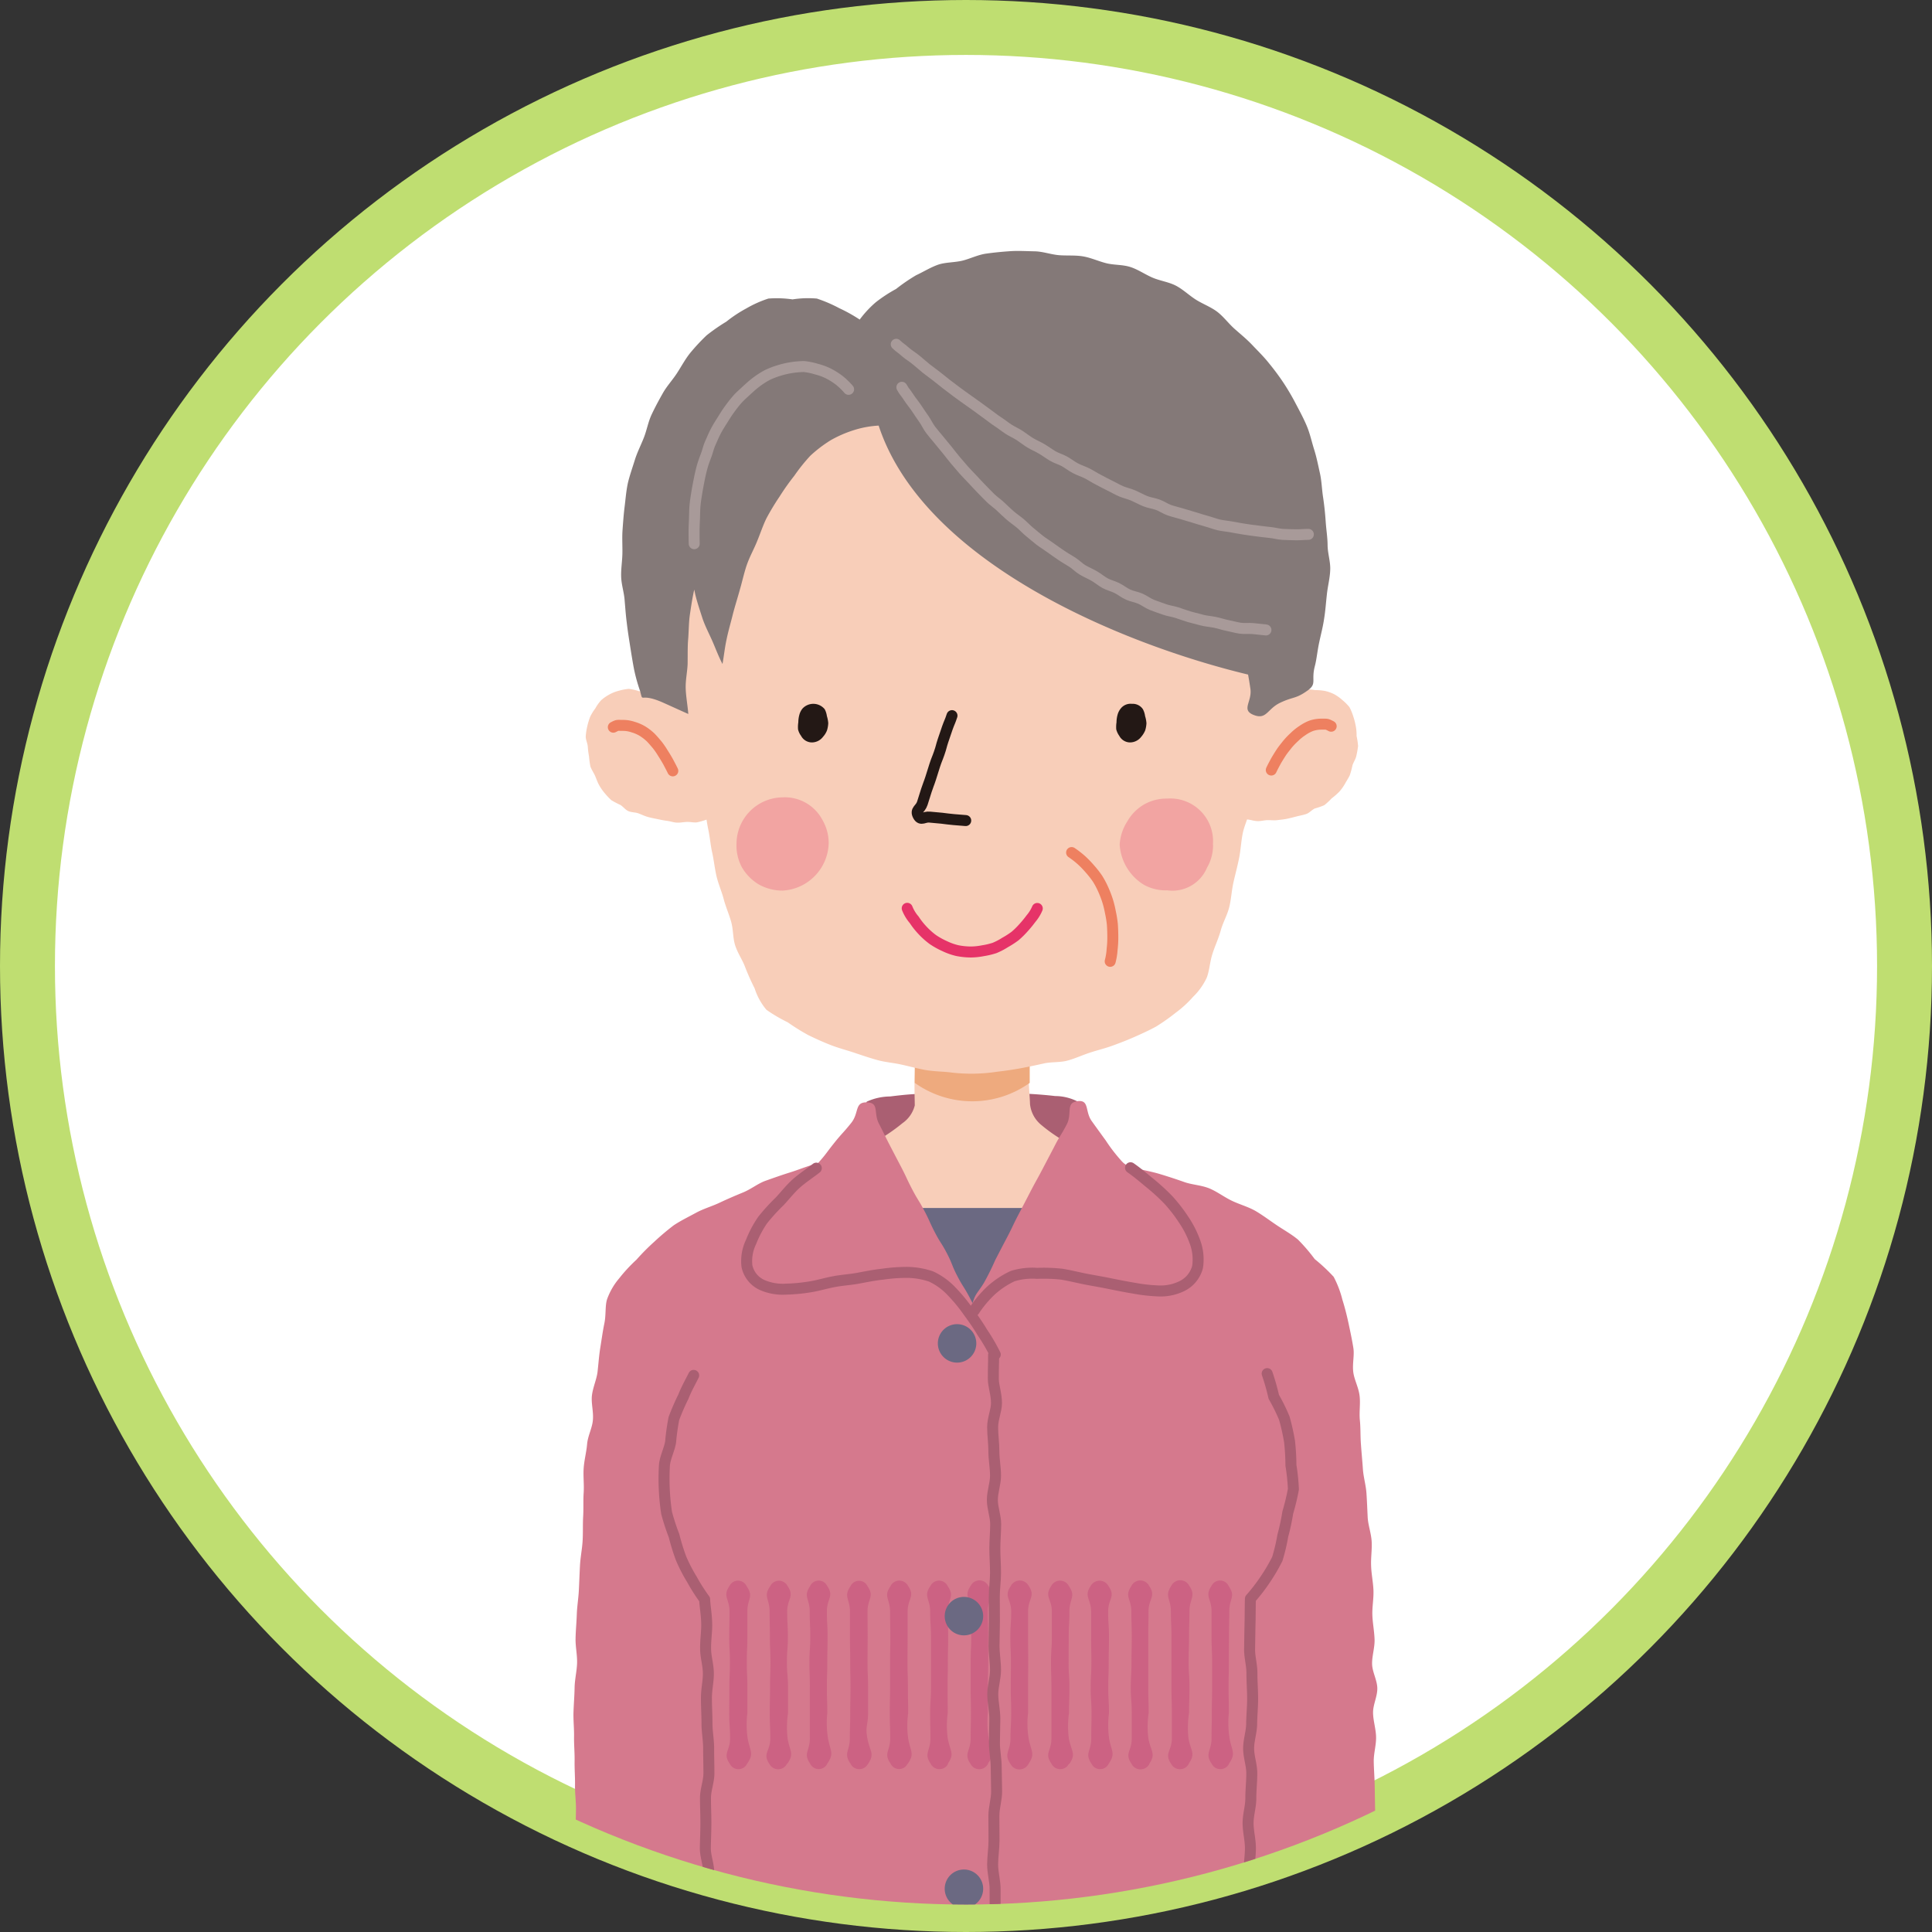 <svg xmlns="http://www.w3.org/2000/svg" xmlns:xlink="http://www.w3.org/1999/xlink" width="140.68" height="140.68" viewBox="0 0 140.68 140.68">
  <rect x="0" y="0" width="140.68" height="140.68" fill="#333333" stroke="none"/>
  <defs>
    <clipPath id="clip-path">
      <circle id="楕円形_918" data-name="楕円形 918" cx="68.34" cy="68.34" r="68.34" transform="translate(0 0)" fill="none"/>
    </clipPath>
  </defs>
  <g id="r60renew_voice_icon04" transform="translate(2 2)">
    <g id="グループ_2138" data-name="グループ 2138">
      <circle id="楕円形_917" data-name="楕円形 917" cx="68.34" cy="68.34" r="68.34" transform="translate(0 0)" fill="#fff" stroke="#bfde71" stroke-width="4"/>
      <g id="グループ_2137" data-name="グループ 2137" clip-path="url(#clip-path)">
        <g id="グループ_2136" data-name="グループ 2136">
          <path id="パス_11854" data-name="パス 11854" d="M61.13,78.21a4.169,4.169,0,0,1,1.68-.37c.49-.06,1.07-.13,1.71-.17.54-.03,1.12-.04,1.72-.06.56-.02,1.13-.01,1.72-.02.57,0,1.15-.05,1.72-.05s1.16.06,1.72.07c.6.02,1.18.02,1.72.05.64.04,1.22.09,1.71.15a3.6,3.6,0,0,1,1.66.41c.19.22.11.87-.14,1.68-.15.49-.35,1.04-.58,1.61-.21.52-.5,1.03-.73,1.55-.25.56-.45,1.11-.67,1.57-.43.9.07,1.29-.74,1.54-.79.25-.84.02-1.67.02s-.83-.03-1.67-.03-.83.02-1.66.02-.83-.02-1.67-.02-.84-.04-1.67-.04-.86.26-1.66.02c-.82-.25-.4-.57-.84-1.47-.23-.46-.48-.99-.73-1.54-.23-.52-.39-1.08-.58-1.61A11.7,11.7,0,0,1,61,79.88a2.169,2.169,0,0,1,.12-1.67" fill="#aa5f72"/>
          <path id="パス_11855" data-name="パス 11855" d="M98.28,152.92c.84-.29-.18-.71-.16-1.85,0-.5.2-1.09.2-1.77,0-.54-.07-1.13-.06-1.77,0-.55.05-1.15.05-1.77,0-.57-.02-1.16-.02-1.77,0-.57.02-1.16.02-1.77,0-.58.14-1.17.14-1.77,0-.58-.09-1.17-.09-1.77,0-.58.06-1.17.06-1.77,0-.58-.11-1.17-.11-1.77,0-.58.14-1.18.14-1.77s-.33-1.18-.34-1.77.03-1.18.02-1.78-.02-1.18-.03-1.78-.06-1.18-.07-1.77.18-1.18.17-1.78-.21-1.18-.22-1.77.32-1.19.31-1.79-.37-1.18-.38-1.77.2-1.19.18-1.79-.14-1.18-.16-1.77.1-1.19.08-1.78-.15-1.19-.17-1.77c-.03-.6.07-1.2.04-1.78-.03-.6-.25-1.18-.29-1.76-.03-.6-.05-1.19-.09-1.77-.04-.6-.22-1.18-.26-1.77s-.1-1.19-.14-1.77c-.05-.6-.02-1.2-.08-1.78-.06-.61.05-1.21-.02-1.78-.07-.61-.39-1.17-.46-1.73-.08-.62.1-1.24,0-1.79-.1-.63-.23-1.21-.34-1.74-.14-.65-.29-1.23-.45-1.73a7.318,7.318,0,0,0-.64-1.68,13.064,13.064,0,0,0-1.38-1.29,12.689,12.689,0,0,0-1.22-1.42c-.47-.39-1.03-.7-1.55-1.05s-1.02-.73-1.55-1.04c-.55-.31-1.16-.47-1.72-.74s-1.08-.67-1.64-.9c-.6-.24-1.26-.26-1.82-.46-.62-.22-1.21-.41-1.77-.58-.67-.2-1.29-.3-1.8-.43-1.11-.28-.84-.62-1.77-.67-.9-.05-.9.01-1.8.01h-1.8c-.9,0-.9.1-1.79.1s-.9.18-1.8.18-.9-.1-1.79-.1-.9.05-1.8.05-.9-.09-1.8-.09-.9-.03-1.8-.03-.9.06-1.8.06-.9.08-1.8.08-.9-.21-1.8-.16a5.57,5.57,0,0,0-1.84.3c-.51.13-1.1.38-1.77.59-.55.17-1.14.38-1.76.6-.56.2-1.06.62-1.66.86-.56.23-1.12.47-1.69.74-.55.26-1.16.43-1.71.73s-1.11.57-1.62.91a18.349,18.349,0,0,0-1.42,1.2,16.058,16.058,0,0,0-1.3,1.31,11.362,11.362,0,0,0-1.25,1.35,4.878,4.878,0,0,0-.89,1.54c-.15.5-.06,1.13-.2,1.78-.11.53-.19,1.12-.29,1.74-.09.55-.13,1.14-.2,1.76-.07.56-.34,1.12-.41,1.73-.06.57.13,1.18.07,1.79-.05.57-.37,1.14-.42,1.74-.05.58-.21,1.16-.25,1.76-.04.58.04,1.18,0,1.78-.04.58,0,1.18-.04,1.78-.03.58,0,1.18-.04,1.77s-.16,1.17-.19,1.77c-.03.58-.05,1.18-.08,1.77s-.13,1.18-.15,1.77-.08,1.18-.09,1.77.13,1.19.11,1.78-.17,1.18-.18,1.77-.06,1.18-.08,1.78.05,1.19.04,1.78.05,1.19.04,1.78.04,1.19.03,1.78.08,1.19.07,1.78-.03,1.19-.03,1.78-.13,1.19-.14,1.78-.23,1.19-.23,1.78.22,1.19.22,1.77c0,.6-.04,1.19-.04,1.77,0,.6-.15,1.2-.15,1.78,0,.61.04,1.2.04,1.78,0,.61-.09,1.21-.09,1.78,0,.62.27,1.21.27,1.78,0,.62-.05,1.22-.05,1.77,0,.64.12,1.23.12,1.77,0,.68.06,1.27.06,1.77.01,1.13-1.08,1.63-.24,1.92.86.3.97-.2,1.88-.2s.91.02,1.83.02h1.83c.92,0,.91-.05,1.82-.05s.91-.07,1.82-.07.91.09,1.82.09.91.02,1.82.02.91.18,1.82.18.91-.26,1.83-.26.91-.04,1.83-.04.91.22,1.82.22.91-.17,1.82-.17.91.25,1.83.25.91.03,1.83.03.91-.38,1.83-.38.91.26,1.83.26.91.11,1.83.11.91-.35,1.83-.35.91.33,1.83.33.91-.08,1.83-.08.91.02,1.83.02.92-.12,1.83-.12.91-.01,1.83-.01.91.04,1.83.04.92-.04,1.83-.04.91.11,1.83.11.91.08,1.83.08.92-.31,1.83-.31.91.02,1.83.02.92-.02,1.84-.02a9.655,9.655,0,0,1,1.86-.04c.94.12.97.57,1.84.27" fill="#d5798d"/>
          <path id="パス_11856" data-name="パス 11856" d="M87.5,126.42a.706.706,0,0,1-1.27.01c-.52-.76-.01-.92-.01-1.85s.02-.92.02-1.85.02-.92.02-1.85v-1.85c0-.93-.04-.92-.04-1.85v-1.85c0-.92-.52-1.1,0-1.86a.69.69,0,0,1,1.25.03c.53.76.04.9.04,1.82s-.02.92-.02,1.85-.01.92-.01,1.85-.02.92-.02,1.85.02.92.02,1.85a7.156,7.156,0,0,0,.05,1.85c.17.95.48,1.09-.04,1.85" fill="#cc6283"/>
          <path id="パス_11857" data-name="パス 11857" d="M84.57,126.42a.722.722,0,0,1-1.29.02c-.53-.76.05-.94.05-1.86v-1.85c0-.93-.03-.92-.03-1.85v-3.7c0-.93-.04-.93-.04-1.85s-.49-1.09.03-1.86a.73.73,0,0,1,1.3-.01c.53.76.02.94.02,1.86s-.03.92-.03,1.85-.03.92-.03,1.85.06.92.06,1.85-.03.92-.03,1.85a7.261,7.261,0,0,0-.04,1.86c.17.95.54,1.08.02,1.84" fill="#cc6283"/>
          <path id="パス_11858" data-name="パス 11858" d="M81.69,126.45a.73.73,0,0,1-1.3-.02c-.52-.76.02-.92.02-1.84v-1.85c0-.93-.07-.93-.07-1.85s.05-.92.05-1.85.02-.92.02-1.85-.03-.93-.03-1.85-.52-1.08,0-1.85a.722.722,0,0,1,1.29-.02c.53.76-.04.94-.04,1.86s-.02.92-.02,1.85v3.7c0,.93.03.92.03,1.85a6.824,6.824,0,0,0-.02,1.86c.18.96.57,1.1.05,1.87" fill="#cc6283"/>
          <path id="パス_11859" data-name="パス 11859" d="M78.73,126.43a.693.693,0,0,1-1.25,0c-.52-.76-.02-.91-.02-1.83s.02-.92.02-1.85-.06-.92-.06-1.85.05-.92.05-1.85-.02-.92-.02-1.85v-1.85c0-.92-.55-1.11-.03-1.87a.737.737,0,0,1,1.3.02c.53.76-.03.92-.03,1.84s.06.92.06,1.85-.02.92-.02,1.85-.03.92-.03,1.85.05.92.05,1.85a7.158,7.158,0,0,0,.01,1.85c.17.95.49,1.09-.04,1.85" fill="#cc6283"/>
          <path id="パス_11860" data-name="パス 11860" d="M75.83,126.44a.709.709,0,0,1-1.27-.02c-.53-.76,0-.91,0-1.83v-3.7c0-.93-.03-.92-.03-1.85s.06-.92.06-1.85v-1.85c0-.92-.57-1.1-.04-1.86a.72.72,0,0,1,1.28.01c.53.76.04.92.04,1.84s-.05.92-.05,1.85-.01.92-.01,1.85.06.92.06,1.85-.03.92-.03,1.85a6.82,6.82,0,0,0-.01,1.86c.18.96.55,1.1.03,1.86" fill="#cc6283"/>
          <path id="パス_11861" data-name="パス 11861" d="M72.89,126.44a.738.738,0,0,1-1.31.01c-.52-.76,0-.94,0-1.86s.05-.92.05-1.85-.03-.92-.03-1.85.01-.92.01-1.85-.04-.92-.04-1.85.06-.93.06-1.85-.56-1.09-.03-1.85a.733.733,0,0,1,1.3-.02c.52.76-.04.94-.04,1.86v1.85c0,.93.01.92.01,1.85s-.01.92-.01,1.85v1.85a6.73,6.73,0,0,0,.04,1.85c.17.95.51,1.1-.01,1.86" fill="#cc6283"/>
          <path id="パス_11862" data-name="パス 11862" d="M69.95,126.42a.714.714,0,0,1-1.28.02c-.52-.76.01-.93.01-1.86s.02-.92.02-1.85-.02-.92-.02-1.85v-1.85c0-.93.04-.92.04-1.85s-.04-.93-.04-1.85-.52-1.09,0-1.86a.717.717,0,0,1,1.28,0c.52.76-.03.92-.03,1.84s.03.92.03,1.85v1.85c0,.93-.03.92-.03,1.85v1.85a7.157,7.157,0,0,0,.06,1.85c.17.95.48,1.09-.05,1.85" fill="#cc6283"/>
          <path id="パス_11863" data-name="パス 11863" d="M67.04,126.43a.709.709,0,0,1-1.27,0c-.52-.76-.02-.92-.02-1.84s-.02-.92-.02-1.85.06-.93.06-1.85v-3.7c0-.93-.06-.93-.06-1.85s-.51-1.1.02-1.86a.7.7,0,0,1,1.26.02c.53.76.01.91.01,1.83s.02.92.02,1.85-.02.92-.02,1.85-.02.92-.02,1.85.01.92.01,1.85a7.16,7.16,0,0,0,0,1.85c.17.95.53,1.09,0,1.85" fill="#cc6283"/>
          <path id="パス_11864" data-name="パス 11864" d="M64.09,126.42a.685.685,0,0,1-1.24,0c-.53-.76-.03-.91-.03-1.83s-.03-.92-.03-1.85.02-.92.02-1.85v-1.85c0-.93.02-.92.02-1.85s-.02-.93-.02-1.85-.5-1.08.03-1.84a.714.714,0,0,1,1.28-.02c.53.76-.03.93-.03,1.86v1.85c0,.93-.01.92-.01,1.85s.03.92.03,1.85.02.92.02,1.85a6.742,6.742,0,0,0,0,1.85c.16.95.49,1.08-.03,1.84" fill="#cc6283"/>
          <path id="パス_11865" data-name="パス 11865" d="M61.2,126.44a.709.709,0,0,1-1.27-.02c-.53-.76-.05-.91-.05-1.83s.03-.92.03-1.85.02-.92.02-1.85-.02-.92-.02-1.85-.02-.92-.02-1.85v-1.85c0-.92-.49-1.08.04-1.84a.685.685,0,0,1,1.24,0c.52.76,0,.91,0,1.83s.01.92.01,1.85-.01.92-.01,1.85.04.92.04,1.85v1.85c0,.93-.22.95-.05,1.86.18.96.56,1.1.04,1.86" fill="#cc6283"/>
          <path id="パス_11866" data-name="パス 11866" d="M58.24,126.42a.69.69,0,0,1-1.25,0c-.52-.76-.02-.91-.02-1.84v-3.7c0-.93-.03-.92-.03-1.85s.06-.93.06-1.85-.04-.93-.04-1.85-.49-1.07.03-1.84a.685.685,0,0,1,1.24-.01c.52.76-.02.92-.02,1.84s.05.92.05,1.85-.02.92-.02,1.85-.03.92-.03,1.85.03.93.03,1.85a7.168,7.168,0,0,0,.05,1.85c.17.95.47,1.09-.05,1.85" fill="#cc6283"/>
          <path id="パス_11867" data-name="パス 11867" d="M55.31,126.42a.717.717,0,0,1-1.28.03c-.53-.76.06-.94.06-1.86s-.04-.92-.04-1.85.02-.92.02-1.85.03-.92.03-1.85-.04-.93-.04-1.85-.02-.93-.02-1.85-.48-1.08.04-1.84a.709.709,0,0,1,1.27-.01c.52.76-.03.93-.03,1.85s.05.92.05,1.85-.07.92-.07,1.85.08.92.08,1.85v1.85a7.17,7.17,0,0,0-.03,1.85c.16.95.5,1.08-.02,1.84" fill="#cc6283"/>
          <path id="パス_11868" data-name="パス 11868" d="M52.4,126.43a.7.7,0,0,1-1.26,0c-.53-.76.02-.92.02-1.84s-.06-.92-.06-1.85.01-.92.01-1.85.04-.92.04-1.85-.05-.93-.05-1.85.02-.93.02-1.85-.52-1.1,0-1.86a.69.69,0,0,1,1.25.03c.53.76.05.9.05,1.82v1.85c0,.93-.04.92-.04,1.85s.04.92.04,1.85v1.85a7.161,7.161,0,0,0,.02,1.85c.17.95.49,1.09-.04,1.85" fill="#cc6283"/>
          <path id="パス_11869" data-name="パス 11869" d="M76.66,81.87c-.15.84-.58.65-1.07,1.34s-.44.73-.94,1.41-.54.66-1.03,1.35-.46.71-.95,1.4-.47.7-.97,1.39-.5.68-1,1.37-.53.67-1.03,1.36-.14,1.36-.99,1.35-.44-.7-.91-1.4-.48-.7-.95-1.41-.46-.71-.94-1.42-.48-.7-.96-1.41-.5-.69-.97-1.4-.44-.73-.92-1.44-.5-.69-.97-1.4-.76-.58-.91-1.42c-.14-.77.57-.34,1.29-.83a13.057,13.057,0,0,0,1.28-.93,2.227,2.227,0,0,0,.89-1.29c0-.19-.02-.81-.02-1.53,0-.5.04-1.04.04-1.53,0-.85-.74-1.21-.03-1.5.78-.32.82-.06,1.66-.06s.84-.03,1.67-.03.84.1,1.67.1h1.68c.84,0,.98-.52,1.68-.06.94.62-.06,1.12-.06,2.25,0,.95.1,1.92.1,2.25a2.256,2.256,0,0,0,.77,1.49,11.643,11.643,0,0,0,1.4,1.02c.78.55,1.62.11,1.47.96" fill="#f8ceb9"/>
          <path id="パス_11870" data-name="パス 11870" d="M72.98,76.85a7.2,7.2,0,0,1-8.37,0V69.59h8.37Z" fill="#eeaa7e"/>
          <path id="パス_11871" data-name="パス 11871" d="M68.79,93.31,63.8,85.96H74.18Z" fill="#6b6982"/>
          <path id="パス_11872" data-name="パス 11872" d="M89.79,51.67c-.08.58-.12,1.19-.21,1.78s-.21,1.17-.31,1.77-.17,1.19-.28,1.78-.4,1.15-.51,1.73-.14,1.2-.26,1.78c-.12.6-.28,1.18-.41,1.76-.13.6-.16,1.21-.3,1.78-.15.6-.47,1.14-.62,1.7-.17.61-.43,1.15-.6,1.69-.2.62-.22,1.24-.42,1.75a4.72,4.72,0,0,1-1,1.4,7.971,7.971,0,0,1-1.27,1.16,14.251,14.251,0,0,1-1.42,1c-.49.27-1.02.51-1.56.75-.52.23-1.06.44-1.61.64s-1.1.33-1.65.51-1.08.43-1.64.58-1.18.08-1.73.21c-.58.13-1.15.25-1.69.35-.61.11-1.18.19-1.7.25a12.494,12.494,0,0,1-3.46.04c-.54-.06-1.14-.06-1.77-.17-.56-.1-1.13-.26-1.73-.39-.57-.13-1.17-.17-1.75-.33s-1.13-.35-1.7-.54-1.15-.34-1.69-.55c-.57-.22-1.11-.47-1.63-.72a15.57,15.57,0,0,1-1.51-.94,11.126,11.126,0,0,1-1.55-.91,4.554,4.554,0,0,1-.86-1.56,16.958,16.958,0,0,1-.7-1.57c-.19-.51-.54-1-.72-1.57-.17-.53-.13-1.14-.29-1.71-.15-.54-.39-1.07-.54-1.64-.14-.54-.38-1.08-.52-1.65-.13-.55-.19-1.13-.31-1.7-.13-.55-.17-1.13-.29-1.7s-.18-1.13-.3-1.7-.29-1.12-.4-1.68-.2-1.14-.32-1.7-.5-1.08-.62-1.64c-.12-.59-.24-1.17-.33-1.75s-.11-1.2-.18-1.77c-.07-.6.03-1.2,0-1.78-.04-.6-.03-1.19-.03-1.77,0-.6.01-1.18.04-1.77s-.11-1.2-.04-1.78c.07-.6.34-1.15.45-1.72.12-.59.18-1.17.34-1.74a17.269,17.269,0,0,1,.58-1.67,16.954,16.954,0,0,1,.69-1.63,16.345,16.345,0,0,1,.93-1.5,14.948,14.948,0,0,1,.99-1.46,16.35,16.35,0,0,1,1.19-1.31c.42-.41.9-.75,1.36-1.12s.92-.72,1.42-1.04,1.04-.52,1.57-.8c.52-.26.96-.69,1.52-.92.53-.21,1.14-.27,1.71-.45.55-.17,1.09-.43,1.68-.57.56-.13,1.14-.27,1.74-.36.57-.09,1.18.03,1.78-.03.58-.06,1.15-.29,1.75-.32.58-.03,1.17.07,1.78.07s1.2-.13,1.77-.1c.6.03,1.18.27,1.75.33.6.06,1.21-.07,1.78.01.6.09,1.17.27,1.73.39.59.13,1.19.17,1.75.34.58.17,1.06.58,1.6.79.56.22,1.14.36,1.65.62.54.27,1.12.44,1.61.75a14.949,14.949,0,0,1,1.37,1.13,16.218,16.218,0,0,1,1.19,1.3,16.463,16.463,0,0,1,1.29,1.21,15.506,15.506,0,0,1,.91,1.51,16.431,16.431,0,0,1,.86,1.54c.25.53.5,1.06.7,1.62s.49,1.08.64,1.66c.15.56.15,1.17.26,1.76.11.57.34,1.13.41,1.73.07.57.04,1.17.08,1.77.03.58-.01,1.17,0,1.77,0,.58-.06,1.17-.08,1.77-.02.58.1,1.18.06,1.77s-.15,1.16-.21,1.76c-.06.58-.14,1.16-.23,1.76" fill="#f8ceb9"/>
          <path id="パス_11873" data-name="パス 11873" d="M76.03,60.08a6.676,6.676,0,0,1,.71.55,7.421,7.421,0,0,1,.62.64,7.026,7.026,0,0,1,.55.7,6.049,6.049,0,0,1,.42.79,7.824,7.824,0,0,1,.32.83,7.165,7.165,0,0,1,.21.86,7.435,7.435,0,0,1,.14.89q.03.48.03.9a7.662,7.662,0,0,1-.05.89,4.52,4.52,0,0,1-.14.87" fill="none" stroke="#ee8060" stroke-linecap="round" stroke-linejoin="round" stroke-width="0.8"/>
          <path id="パス_11874" data-name="パス 11874" d="M64.06,64.14a2.952,2.952,0,0,0,.51.84,5.528,5.528,0,0,0,.61.77,5.4,5.4,0,0,0,.74.66,5.463,5.463,0,0,0,.86.48,4.442,4.442,0,0,0,.93.33,5.189,5.189,0,0,0,.99.1,4.724,4.724,0,0,0,.86-.09,5.556,5.556,0,0,0,.85-.2,4.662,4.662,0,0,0,.77-.4,6.537,6.537,0,0,0,.73-.47,5.993,5.993,0,0,0,.62-.61c.22-.24.4-.47.55-.67a2.836,2.836,0,0,0,.45-.73" fill="none" stroke="#e63368" stroke-linecap="round" stroke-linejoin="round" stroke-width="0.8"/>
          <path id="パス_11875" data-name="パス 11875" d="M58.34,59.42a3.548,3.548,0,0,1-3.37,3.43,3.553,3.553,0,0,1-1.72-.45,3.512,3.512,0,0,1-1.24-1.27,3.365,3.365,0,0,1-.38-1.71,3.394,3.394,0,0,1,3.34-3.36,3.1,3.1,0,0,1,2.93,1.67,3.327,3.327,0,0,1,.44,1.69" fill="#f2a4a2"/>
          <path id="パス_11876" data-name="パス 11876" d="M86.33,59.51a3.254,3.254,0,0,1-.44,1.67,2.731,2.731,0,0,1-2.9,1.65,3.3,3.3,0,0,1-1.69-.4,3.7,3.7,0,0,1-1.77-2.93,3.489,3.489,0,0,1,.55-1.68,3.374,3.374,0,0,1,1.22-1.24,3.32,3.32,0,0,1,1.69-.43,3.11,3.11,0,0,1,3.33,3.35" fill="#f2a4a2"/>
          <path id="パス_11877" data-name="パス 11877" d="M67.32,50.11c-.15.46-.18.45-.34.9q-.15.46-.31.91c-.15.45-.12.46-.28.92s-.18.44-.33.9-.14.46-.29.92-.17.45-.32.91-.14.46-.29.92-.54.48-.3.91c.21.38.42.05.85.1l.87.08c.43.05.43.06.87.1s.44.03.87.07" fill="#f8ceb9"/>
          <path id="パス_11878" data-name="パス 11878" d="M67.32,50.11c-.15.46-.18.45-.34.9q-.15.46-.31.91c-.15.45-.12.46-.28.92s-.18.44-.33.9-.14.46-.29.92-.17.45-.32.91-.14.46-.29.92-.54.48-.3.91c.21.38.42.05.85.1l.87.08c.43.05.43.06.87.1s.44.03.87.07" fill="none" stroke="#231815" stroke-linecap="round" stroke-linejoin="round" stroke-width="0.8"/>
          <path id="パス_11879" data-name="パス 11879" d="M56.13,50.59a2.308,2.308,0,0,0-.02.52,1.272,1.272,0,0,0,.22.47.9.9,0,0,0,.75.48,1.021,1.021,0,0,0,.85-.41,1.49,1.49,0,0,0,.29-.47,2.175,2.175,0,0,0,.09-.52,2.278,2.278,0,0,0-.1-.52,1.47,1.47,0,0,0-.16-.5,1.072,1.072,0,0,0-1.62-.04,1.216,1.216,0,0,0-.23.47,2.093,2.093,0,0,0-.07.51" fill="#231815"/>
          <path id="パス_11880" data-name="パス 11880" d="M79.3,50.59a2.307,2.307,0,0,0-.02.52,1.453,1.453,0,0,0,.22.47.9.9,0,0,0,.75.48,1.034,1.034,0,0,0,.85-.41,1.7,1.7,0,0,0,.29-.47,2.175,2.175,0,0,0,.09-.52,2.278,2.278,0,0,0-.1-.52,1.47,1.47,0,0,0-.16-.5.89.89,0,0,0-.8-.39.911.911,0,0,0-.82.35,1.216,1.216,0,0,0-.23.47,2.093,2.093,0,0,0-.07.51" fill="#231815"/>
          <path id="パス_11881" data-name="パス 11881" d="M87.43,57.44a5.433,5.433,0,0,0,.68.22,5.74,5.74,0,0,0,.72.01c.23.02.47.11.72.12s.47-.06.72-.07.48.03.72,0,.48-.05.72-.1.47-.11.7-.17.48-.1.71-.18.4-.3.62-.4a5.1,5.1,0,0,0,.69-.24,5.078,5.078,0,0,0,.54-.5,4.918,4.918,0,0,0,.54-.47,3.282,3.282,0,0,0,.42-.58c.12-.22.26-.42.36-.64a6.219,6.219,0,0,0,.19-.71c.08-.24.23-.45.28-.68a6.6,6.6,0,0,0,.13-.73,5.57,5.57,0,0,0-.11-.73,3.388,3.388,0,0,0-.06-.72,4.772,4.772,0,0,0-.18-.7,3.732,3.732,0,0,0-.28-.68,3.651,3.651,0,0,0-.52-.52,3.144,3.144,0,0,0-.59-.42,2.877,2.877,0,0,0-.68-.24,4.113,4.113,0,0,0-.72-.06,3.777,3.777,0,0,0-.76-.06,4.411,4.411,0,0,0-.72.25,5.779,5.779,0,0,0-.7.29c-.22.1-.45.22-.68.35-.21.12-.39.31-.61.46-.2.14-.43.25-.64.41s-.36.33-.56.5c-.15.32-.05.23-.1.68-.02.2-.03.45-.06.72-.03.22-.04.46-.08.72-.04.23-.13.45-.18.7-.04.23-.14.45-.2.7-.05.23.01.49-.05.73s-.14.46-.21.7-.14.46-.21.7-.22.44-.3.67-.15.45-.25.68" fill="#f8ceb9"/>
          <path id="パス_11882" data-name="パス 11882" d="M94.93,50.88c-.33-.17-.27-.15-.72-.15a2.309,2.309,0,0,0-.73.12,2.983,2.983,0,0,0-.65.35,3.709,3.709,0,0,0-.57.46,5.236,5.236,0,0,0-.51.53c-.14.18-.3.37-.45.59q-.195.3-.39.63c-.11.21-.23.42-.34.66" fill="none" stroke="#ee8060" stroke-linecap="round" stroke-linejoin="round" stroke-width="0.8"/>
          <path id="パス_11883" data-name="パス 11883" d="M50.16,57.52a6.235,6.235,0,0,1-.71.16,5.151,5.151,0,0,1-.7.2c-.23.03-.48-.04-.73-.03s-.48.06-.73.05-.47-.1-.72-.13-.47-.08-.71-.13-.47-.09-.71-.16-.45-.18-.68-.26-.5-.06-.72-.16-.38-.33-.58-.45a6.65,6.65,0,0,1-.65-.34,4.985,4.985,0,0,1-.5-.53,3.533,3.533,0,0,1-.41-.6c-.12-.22-.19-.45-.29-.67s-.25-.43-.33-.66a6.383,6.383,0,0,1-.1-.73,5.9,5.9,0,0,1-.09-.72c-.02-.25-.15-.49-.15-.73a4.434,4.434,0,0,1,.11-.73,5.169,5.169,0,0,1,.21-.7,3.55,3.55,0,0,1,.38-.62,3.144,3.144,0,0,1,.42-.59,3.22,3.22,0,0,1,.6-.42,2.924,2.924,0,0,1,.68-.27,4.1,4.1,0,0,1,.73-.14,3.651,3.651,0,0,1,.75.17,5.368,5.368,0,0,1,.75.13c.23.08.47.17.71.28.22.11.44.23.67.36.21.12.46.21.68.36.2.14.39.33.59.49s.43.3.63.47c.16.32-.04.29,0,.75.02.2.06.44.1.72.03.22.08.46.13.71.03.22.02.47.07.72.05.23.05.48.1.72s.23.44.29.68.1.47.18.71.14.46.22.69.1.48.18.71.19.45.29.68" fill="#f8ceb9"/>
          <path id="パス_11884" data-name="パス 11884" d="M42.66,50.95c.33-.17.27-.13.71-.13a2.253,2.253,0,0,1,.72.12,2.948,2.948,0,0,1,.68.29,3.7,3.7,0,0,1,.59.45c.16.16.32.35.49.55a5.914,5.914,0,0,1,.42.61c.13.2.25.4.38.63.11.21.23.43.34.66" fill="none" stroke="#ee8060" stroke-linecap="round" stroke-linejoin="round" stroke-width="0.8"/>
          <path id="パス_11885" data-name="パス 11885" d="M94.67,37.73c0-.58-.1-1.16-.14-1.77-.04-.58-.1-1.16-.19-1.76-.09-.58-.1-1.17-.23-1.75s-.24-1.15-.42-1.72-.3-1.15-.53-1.7-.51-1.07-.79-1.6a17.145,17.145,0,0,0-.9-1.54,17.581,17.581,0,0,0-1.06-1.43c-.37-.47-.8-.89-1.2-1.31-.41-.44-.87-.81-1.31-1.2s-.81-.9-1.27-1.25c-.48-.36-1.06-.57-1.55-.88s-.94-.75-1.46-1.02-1.15-.35-1.69-.58-1.05-.59-1.6-.77c-.57-.19-1.19-.14-1.76-.28s-1.12-.4-1.7-.5-1.19-.04-1.77-.09-1.17-.27-1.76-.28-1.2-.05-1.78-.01c-.6.04-1.2.1-1.77.18-.6.09-1.15.37-1.71.51-.59.14-1.22.11-1.76.29-.57.2-1.09.53-1.61.77a12.931,12.931,0,0,0-1.46,1,10.5,10.5,0,0,0-1.48.97,7.676,7.676,0,0,0-1.17,1.26,11.233,11.233,0,0,0-1.49-.83,10.258,10.258,0,0,0-1.63-.7,7.444,7.444,0,0,0-1.77.06,8.062,8.062,0,0,0-1.76-.06,8.26,8.26,0,0,0-1.61.72,9.577,9.577,0,0,0-1.45.96,13.746,13.746,0,0,0-1.44,1,14.761,14.761,0,0,0-1.2,1.29c-.36.45-.64.98-.96,1.47s-.73.93-1.02,1.44-.57,1.03-.82,1.56-.35,1.13-.56,1.67-.49,1.08-.66,1.63c-.18.58-.38,1.14-.51,1.69-.13.6-.17,1.2-.24,1.74-.07.56-.11,1.13-.15,1.69s0,1.14-.01,1.7-.11,1.14-.09,1.7c.02.58.21,1.14.25,1.68.05.58.09,1.15.16,1.68.07.6.16,1.16.24,1.67.1.63.19,1.19.28,1.66a12.159,12.159,0,0,0,.45,1.63c.25.95-.1.05,1.69.85.47.21,1.08.49,1.82.82-.05-.62-.17-1.26-.19-1.85-.02-.62.12-1.22.14-1.81.01-.62-.01-1.22.04-1.8.05-.62.04-1.23.13-1.81.09-.61.18-1.21.31-1.78v-.02c.02.11.05.22.07.34.14.58.34,1.17.53,1.76.19.57.48,1.11.73,1.68.24.55.44,1.1.73,1.65.11-.63.17-1.22.3-1.81.13-.63.31-1.22.45-1.8.16-.62.35-1.21.51-1.79.18-.62.31-1.23.5-1.79.21-.61.52-1.16.74-1.7.25-.6.44-1.19.7-1.72a18.069,18.069,0,0,1,.96-1.59,17.3,17.3,0,0,1,1.07-1.51A12.909,12.909,0,0,1,57,31.19a9.55,9.55,0,0,1,1.48-1.13,8.519,8.519,0,0,1,1.7-.74,7.158,7.158,0,0,1,1.8-.33c3.26,9.91,17.59,15.89,26.9,18.13.05.28.09.5.17,1.04.13.92-.67,1.51.19,1.88.99.42,1.01-.41,1.98-.87s1.11-.26,1.98-.88c.72-.51.26-.71.54-1.78.13-.48.18-1.09.32-1.74.11-.53.27-1.11.36-1.74.09-.55.13-1.15.2-1.77.06-.57.22-1.16.24-1.76.03-.58-.18-1.18-.19-1.78" fill="#847978"/>
          <path id="パス_11886" data-name="パス 11886" d="M63.67,26.2c.23.41.2.27.53.78.14.22.35.46.55.76.16.24.33.5.53.78.17.24.3.54.5.8.18.24.39.47.6.73.19.24.39.47.6.73.19.24.38.49.59.74.2.23.4.47.61.71s.43.45.65.69c.21.22.42.46.65.69s.43.45.66.67.49.39.72.61.45.43.69.64.5.38.74.58.45.44.7.64.48.41.73.6.52.35.78.54.51.36.77.54.53.33.8.5.49.41.76.57.56.28.84.44.52.37.79.52.59.22.87.36.53.35.82.48.61.17.9.3.54.33.84.45.59.21.89.32.61.14.92.24.59.21.9.3l.91.24c.3.08.62.1.93.16s.61.17.92.23.61.15.93.2.63,0,.95.03.62.07.94.1" fill="none" stroke="#a89a99" stroke-linecap="round" stroke-linejoin="round" stroke-width="0.8"/>
          <path id="パス_11887" data-name="パス 11887" d="M59.79,26.35a5.105,5.105,0,0,0-.67-.65,5.207,5.207,0,0,0-.79-.5,4.155,4.155,0,0,0-.87-.32,4.751,4.751,0,0,0-.91-.19,6.482,6.482,0,0,0-1.83.29,5.8,5.8,0,0,0-.87.34,6.221,6.221,0,0,0-.79.51c-.24.18-.47.39-.71.61-.22.21-.46.41-.67.65s-.39.48-.58.74-.34.51-.51.78-.33.52-.48.81c-.14.27-.26.56-.39.85s-.19.59-.3.88-.22.58-.3.88-.15.6-.21.91-.12.61-.17.92-.1.61-.13.93-.03.62-.04.93-.03.62-.03.94,0,.62.01.93" fill="none" stroke="#a89a99" stroke-linecap="round" stroke-linejoin="round" stroke-width="0.8"/>
          <path id="パス_11888" data-name="パス 11888" d="M63.26,23.07c.34.32.27.2.72.6.2.17.47.33.75.56.22.18.45.38.71.6.23.18.48.36.74.56.23.18.47.38.73.58.24.18.49.37.74.56s.5.36.76.55.5.36.76.54.49.37.75.55.49.38.76.55.5.37.77.54.55.29.81.46.5.37.77.53.56.28.83.44.52.35.79.51.58.24.85.39.52.35.8.5.58.24.86.38.54.32.82.46.55.3.83.43.55.3.84.42.6.18.89.31.56.28.85.4.61.15.91.26.56.3.85.4.6.17.9.26.6.18.9.27.6.19.9.27.6.2.9.27.62.09.93.15.62.11.92.16.62.09.93.13.62.08.93.11.62.12.93.14.63.02.94.03.63-.03.94-.03" fill="none" stroke="#a89a99" stroke-linecap="round" stroke-linejoin="round" stroke-width="0.8"/>
          <path id="パス_11889" data-name="パス 11889" d="M48.51,98.15c-.26.52-.54,1.01-.75,1.55a16.977,16.977,0,0,0-.69,1.59,16.545,16.545,0,0,0-.24,1.72c-.1.57-.4,1.12-.45,1.69a16.847,16.847,0,0,0-.01,1.74,16.345,16.345,0,0,0,.17,1.73,15.9,15.9,0,0,0,.54,1.65,15.736,15.736,0,0,0,.51,1.65,11.664,11.664,0,0,0,.79,1.53,13.3,13.3,0,0,0,.93,1.46c.02.51.14,1.11.15,1.8.01.55-.09,1.16-.08,1.81,0,.57.2,1.17.2,1.81,0,.58-.15,1.18-.14,1.81,0,.59.04,1.19.04,1.81,0,.59.12,1.2.12,1.81s.02,1.2.02,1.81-.25,1.2-.25,1.81.03,1.21.03,1.81-.03,1.21-.04,1.81.25,1.21.25,1.82-.25,1.21-.25,1.81.02,1.22.01,1.82c0,.62-.05,1.22-.06,1.82,0,.62-.03,1.22-.03,1.82,0,.62.2,1.23.2,1.82v1.82c0,.64.03,1.24.03,1.82,0,.65-.12,1.26-.12,1.81,0,.69-.02,1.3-.02,1.81-.01,1.15.14.91.13,1.81" fill="none" stroke="#aa5f72" stroke-linecap="round" stroke-linejoin="round" stroke-width="0.8"/>
          <path id="パス_11890" data-name="パス 11890" d="M90.27,98.02a15.623,15.623,0,0,1,.48,1.69,13.279,13.279,0,0,1,.77,1.56,16.086,16.086,0,0,1,.38,1.7,16.723,16.723,0,0,1,.1,1.73,14.662,14.662,0,0,1,.18,1.74,16.811,16.811,0,0,1-.41,1.7,15.665,15.665,0,0,1-.36,1.68,13.838,13.838,0,0,1-.4,1.69,13.357,13.357,0,0,1-.88,1.5,13.065,13.065,0,0,1-1.08,1.4c-.02.51-.01,1.17-.03,1.86-.01.55-.02,1.16-.03,1.81-.01.57.18,1.18.17,1.81,0,.58.05,1.18.05,1.81,0,.58-.06,1.19-.07,1.81,0,.59-.22,1.19-.22,1.81,0,.59.23,1.2.23,1.81s-.07,1.2-.07,1.81-.2,1.21-.2,1.81.17,1.21.17,1.82-.11,1.21-.11,1.81.05,1.21.06,1.82.04,1.22.05,1.82-.15,1.22-.15,1.82c0,.62.22,1.22.22,1.82,0,.62-.2,1.23-.2,1.82,0,.63.2,1.23.2,1.81,0,.64-.15,1.24-.15,1.82,0,.65.2,1.26.2,1.81,0,.69-.2,1.3-.19,1.81,0,1.15.14.9.15,1.81" fill="none" stroke="#aa5f72" stroke-linecap="round" stroke-linejoin="round" stroke-width="0.8"/>
          <path id="パス_11891" data-name="パス 11891" d="M70.26,95.61c.4.86-.45-.69-1.1-1.55-.35-.46-.78-.96-1.23-1.44a8.6,8.6,0,0,0-1.46-1.21,2.748,2.748,0,0,0-1.74-.59c-.57.06-1.15.05-1.71.12s-1.14.17-1.69.24c-.58.08-1.14.22-1.68.29-.59.08-1.16.14-1.7.2-.6.06-1.17.09-1.7.12a12.146,12.146,0,0,1-1.71,0,2.43,2.43,0,0,1-1.56-.57,2.035,2.035,0,0,1-.53-1.6A4.477,4.477,0,0,1,53,87.98a10.183,10.183,0,0,1,.9-1.49c.35-.47.74-.92,1.13-1.35.43-.46.82-.93,1.2-1.28.75-.71.73-.49,1.31-1.14.64-.71.6-.74,1.2-1.49s.64-.71,1.24-1.46.22-1.54,1.17-1.5c.89.04.44.76.85,1.55s.39.8.8,1.59q.41.79.82,1.57c.41.79.38.81.79,1.6s.46.76.88,1.55.37.81.78,1.6.48.76.89,1.55.33.83.74,1.62.47.76.89,1.55q.41.79.85,1.57t.81,1.6" fill="#d5798d"/>
          <path id="パス_11892" data-name="パス 11892" d="M57.44,83.06c-.5.39-1.01.72-1.44,1.1-.48.43-.85.92-1.24,1.33a14.4,14.4,0,0,0-1.22,1.34,7.835,7.835,0,0,0-.85,1.6,3.2,3.2,0,0,0-.3,1.77,1.952,1.952,0,0,0,1.11,1.37,3.775,3.775,0,0,0,1.74.3,13.008,13.008,0,0,0,1.77-.17c.56-.09,1.14-.27,1.74-.38.58-.11,1.18-.14,1.76-.25s1.18-.23,1.76-.29a12.44,12.44,0,0,1,1.78-.13,5.57,5.57,0,0,1,1.75.3,4.885,4.885,0,0,1,1.5,1.09,11.806,11.806,0,0,1,1.18,1.43c.39.53.76,1.06,1.05,1.55a13.729,13.729,0,0,1,.94,1.61" fill="none" stroke="#aa5f72" stroke-linecap="round" stroke-linejoin="round" stroke-width="0.8"/>
          <path id="パス_11893" data-name="パス 11893" d="M68.76,93.07c-.2.76.51-.47,1.23-.97a13.881,13.881,0,0,1,1.36-.8,3.57,3.57,0,0,1,1.47-.49c.66-.01,1.3-.02,1.91.02.66.04,1.29.15,1.89.23.67.09,1.31.11,1.9.22.68.13,1.29.29,1.86.41.71.15,1.33.32,1.87.38a2.346,2.346,0,0,0,1.84-.32,3.025,3.025,0,0,0,.94-1.39,3.066,3.066,0,0,0-.04-1.67,6.068,6.068,0,0,0-.7-1.52,11.391,11.391,0,0,0-.96-1.38,16.873,16.873,0,0,0-1.19-1.2c-.44-.42-.87-.82-1.25-1.14-.77-.63-.77-.39-1.32-1.02a11.673,11.673,0,0,1-1.05-1.38q-.51-.7-1.02-1.41c-.51-.7-.16-1.56-1.02-1.46-.92.11-.38.89-.81,1.71s-.49.79-.91,1.62l-.86,1.64c-.43.82-.45.81-.88,1.64q-.43.83-.86,1.65c-.43.82-.4.84-.83,1.66s-.43.82-.86,1.65a18.536,18.536,0,0,1-.83,1.67c-.49.8-.63.74-.87,1.64" fill="#d5798d"/>
          <path id="パス_11894" data-name="パス 11894" d="M80.32,83.03c.52.36.98.76,1.43,1.13a14.709,14.709,0,0,1,1.34,1.23,11.38,11.38,0,0,1,1.11,1.44,7.266,7.266,0,0,1,.82,1.62,3.651,3.651,0,0,1,.18,1.81,2.152,2.152,0,0,1-1.12,1.38,3.526,3.526,0,0,1-1.73.36,12.115,12.115,0,0,1-1.78-.2c-.56-.09-1.15-.21-1.75-.33-.58-.12-1.18-.22-1.76-.33-.6-.12-1.19-.27-1.76-.36a12.254,12.254,0,0,0-1.79-.06,4.824,4.824,0,0,0-1.77.2,6.3,6.3,0,0,0-1.59,1.06,8.221,8.221,0,0,0-1.22,1.46" fill="none" stroke="#aa5f72" stroke-linecap="round" stroke-linejoin="round" stroke-width="0.8"/>
          <path id="パス_11895" data-name="パス 11895" d="M70.35,96.65c0,.88-.02.64-.02,1.76,0,.5.23,1.09.23,1.76,0,.54-.28,1.13-.28,1.76,0,.56.09,1.15.09,1.77,0,.56.12,1.15.12,1.76,0,.57-.23,1.16-.23,1.76s.24,1.16.24,1.76-.06,1.17-.06,1.77.05,1.17.05,1.77-.09,1.17-.09,1.77.01,1.18.01,1.77-.03,1.18-.03,1.77.11,1.18.11,1.77-.2,1.18-.2,1.77.15,1.18.15,1.77-.03,1.19-.03,1.77.13,1.19.13,1.77.03,1.19.03,1.77-.2,1.19-.2,1.77c0,.61.01,1.2.01,1.77,0,.61-.1,1.21-.1,1.77,0,.63.18,1.22.18,1.77v1.77c0,.74-.18,1.34-.18,1.76,0,.55.16,1.12.16,1.7s.02,1.13.02,1.7-.02,1.14-.02,1.7-.12,1.15-.12,1.7c0,.59-.07,1.16-.07,1.7,0,.6.26,1.17.26,1.7,0,.64-.27,1.21-.27,1.7,0,1.05.21.85.21,1.7" fill="none" stroke="#aa5f72" stroke-linecap="round" stroke-linejoin="round" stroke-width="0.8"/>
          <path id="パス_11896" data-name="パス 11896" d="M69.09,95.82a1.4,1.4,0,1,1-1.4-1.4,1.4,1.4,0,0,1,1.4,1.4" fill="#6b6982"/>
          <path id="パス_11897" data-name="パス 11897" d="M69.59,115.68a1.4,1.4,0,1,1-1.4-1.4,1.4,1.4,0,0,1,1.4,1.4" fill="#6b6982"/>
          <path id="パス_11898" data-name="パス 11898" d="M69.59,135.53a1.4,1.4,0,1,1-1.4-1.4,1.4,1.4,0,0,1,1.4,1.4" fill="#6b6982"/>
        </g>
      </g>
    </g>
  </g>
</svg>
